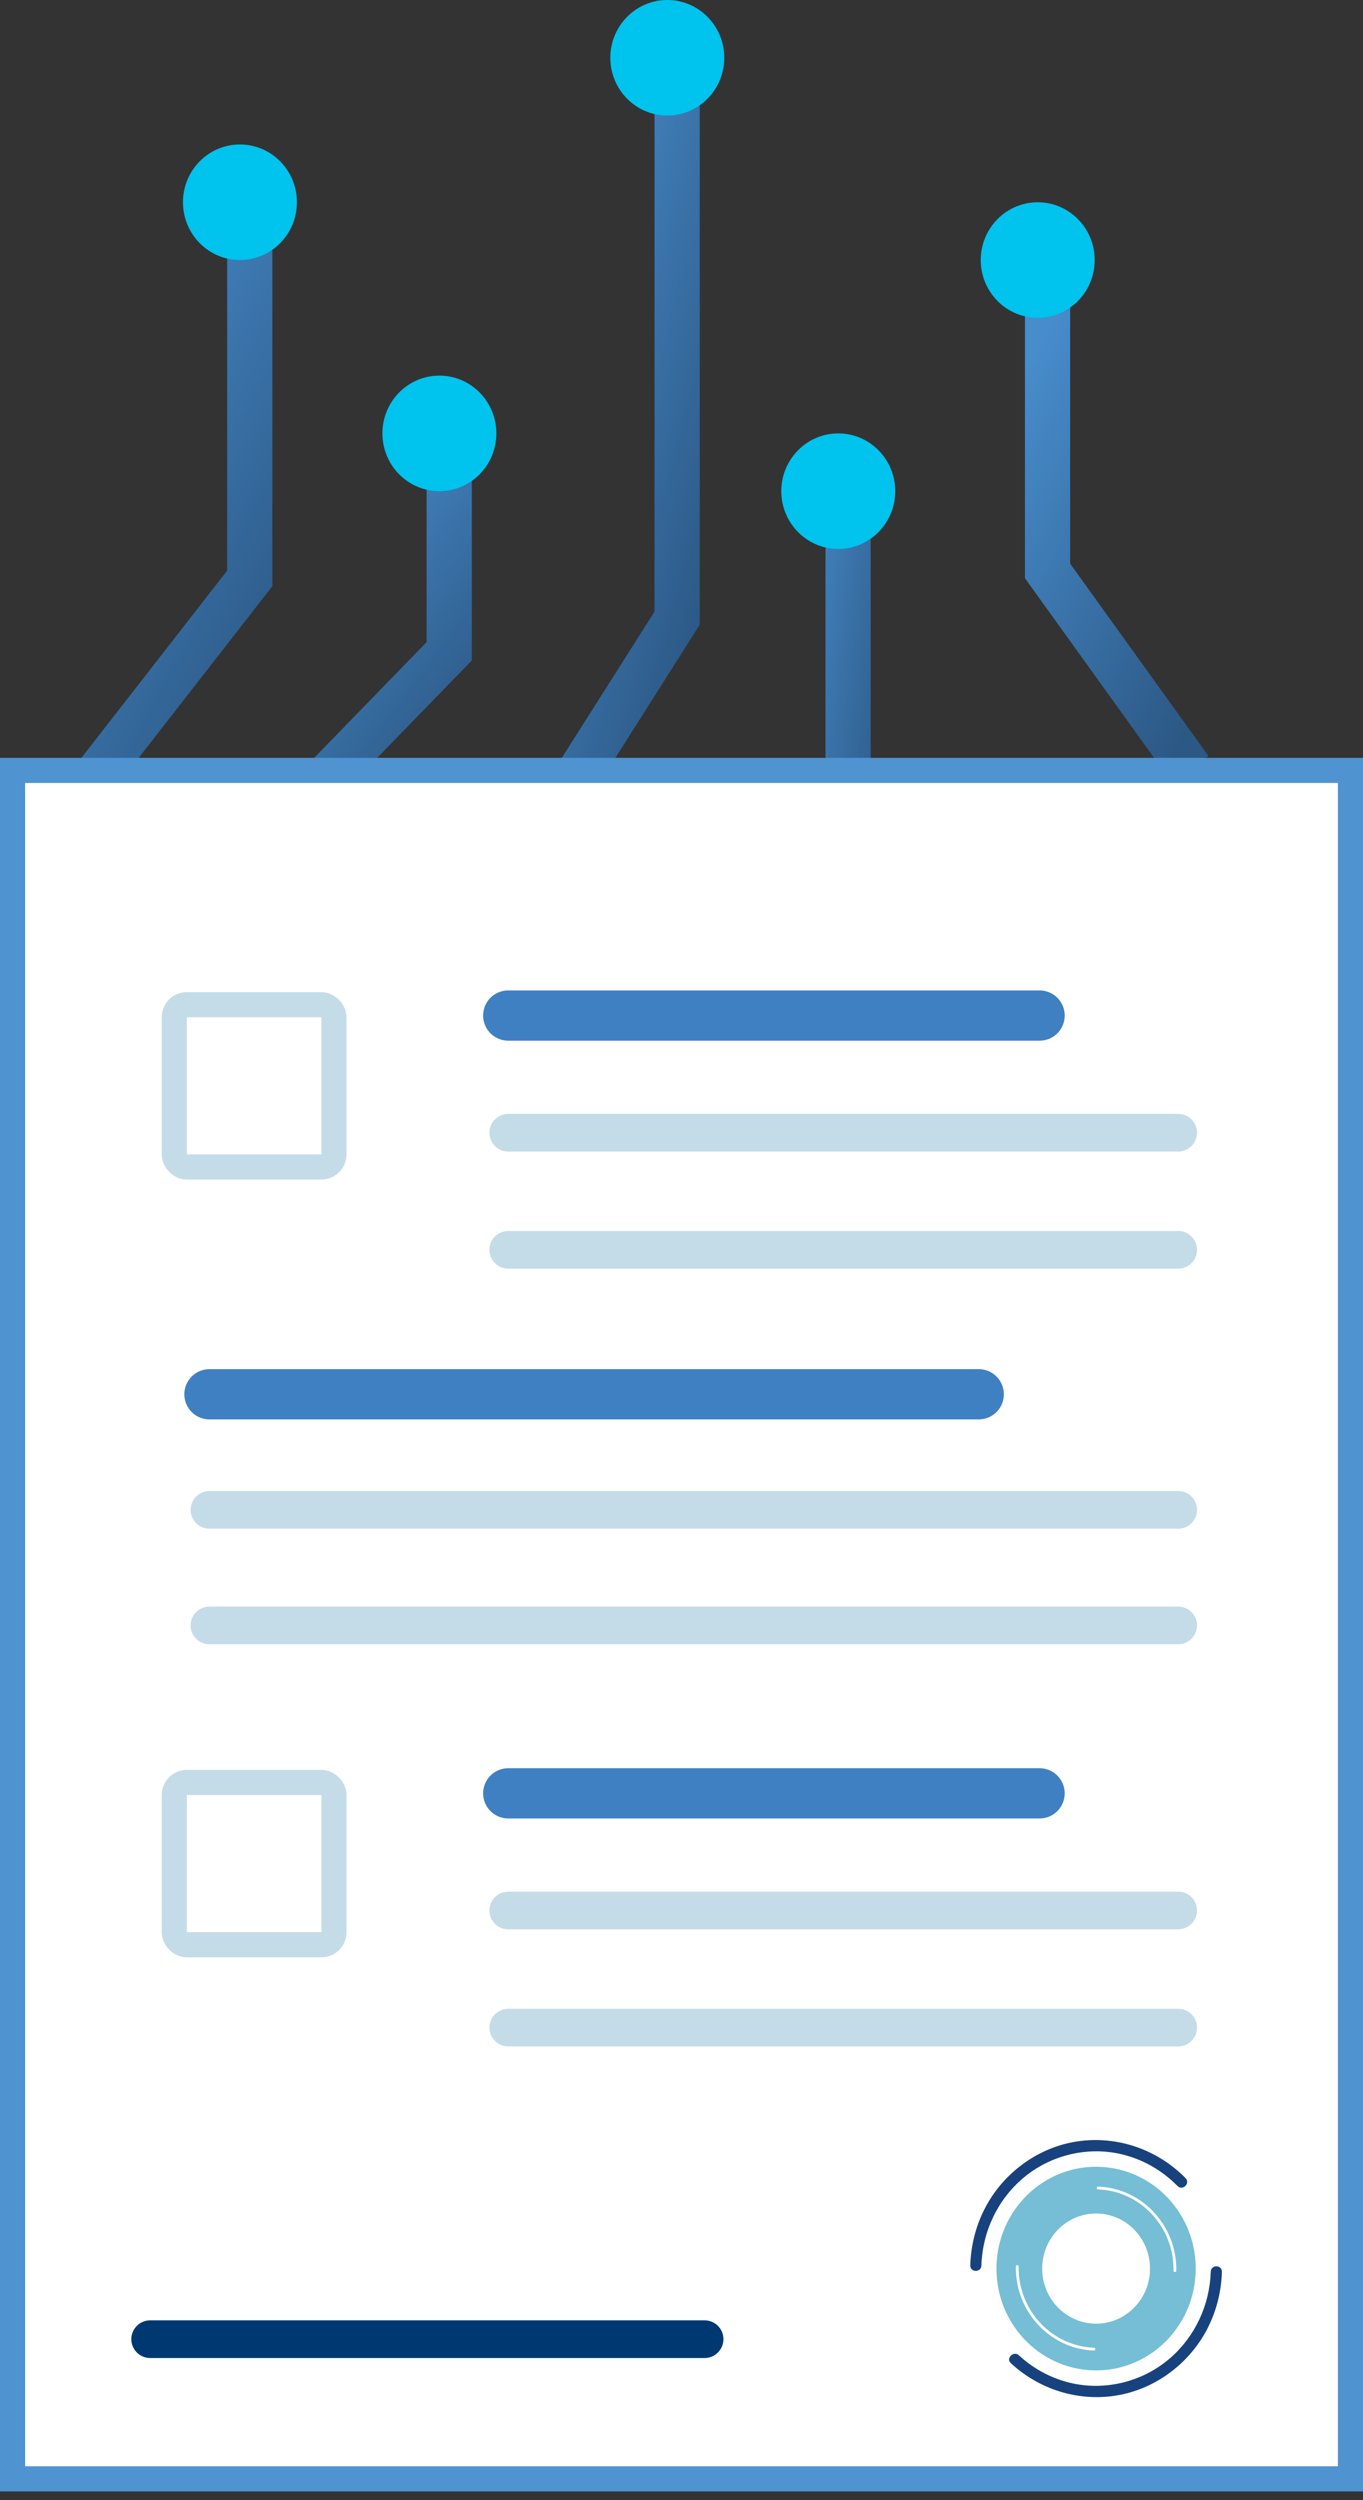 <svg width="60" height="110" viewBox="0 0 60 110" fill="none" xmlns="http://www.w3.org/2000/svg">
<rect x="0" y="0" width="60" height="110" fill="#333333" stroke="none"/>
<path d="M24.791 35.108L29.808 27.198V4.599" stroke="url(#paint0_linear_1_46)" stroke-width="1.99"/>
<path d="M34.826 52.905L37.334 42.69V21.125" stroke="url(#paint1_linear_1_46)" stroke-width="1.99"/>
<path d="M46.114 13.498V25.12L52.385 33.837" stroke="url(#paint2_linear_1_46)" stroke-width="1.99"/>
<path d="M10.995 10.955V25.447L3.47 35.108" stroke="url(#paint3_linear_1_46)" stroke-width="1.99"/>
<path d="M13.503 35.108L19.775 28.654V21.125" stroke="url(#paint4_linear_1_46)" stroke-width="1.99"/>
<rect x="0.553" y="33.896" width="58.894" height="75.166" fill="white" stroke="#4F93D1" stroke-width="1.106"/>
<path d="M48.365 95.332C45.944 95.267 43.929 97.22 43.866 99.693C43.802 102.167 45.714 104.225 48.136 104.289C50.557 104.354 52.572 102.401 52.635 99.928C52.699 97.454 50.787 95.397 48.365 95.332ZM48.188 102.234C46.878 102.198 45.844 101.085 45.879 99.747C45.913 98.409 47.003 97.353 48.313 97.388C49.623 97.423 50.657 98.536 50.623 99.874C50.588 101.212 49.498 102.268 48.188 102.234Z" fill="#75BED5"/>
<path d="M48.339 96.328C50.208 96.394 51.692 97.992 51.658 99.902C51.657 99.982 51.779 99.986 51.781 99.905C51.816 97.927 50.278 96.271 48.342 96.204C48.263 96.201 48.26 96.326 48.339 96.329V96.328Z" fill="white"/>
<path d="M48.161 103.292C46.292 103.227 44.808 101.629 44.842 99.719C44.843 99.638 44.72 99.634 44.719 99.715C44.683 101.693 46.222 103.349 48.157 103.417C48.237 103.42 48.24 103.295 48.161 103.292V103.292Z" fill="white"/>
<path d="M43.202 99.675C43.248 98.177 43.921 96.769 45.055 95.816C46.229 94.828 47.834 94.434 49.32 94.768C50.274 94.983 51.142 95.472 51.834 96.177C52.057 96.405 52.413 96.06 52.19 95.832C50.874 94.492 48.977 93.892 47.152 94.263C45.602 94.579 44.223 95.6 43.441 97.001C42.987 97.813 42.741 98.728 42.712 99.663C42.702 99.985 43.192 99.998 43.202 99.676V99.675Z" fill="#17427D"/>
<path d="M53.298 99.946C53.253 101.416 52.605 102.8 51.507 103.753C50.377 104.732 48.835 105.156 47.376 104.893C46.437 104.723 45.56 104.281 44.853 103.627C44.62 103.412 44.263 103.755 44.497 103.972C45.843 105.216 47.708 105.739 49.484 105.328C50.996 104.978 52.332 103.956 53.087 102.572C53.524 101.772 53.761 100.875 53.789 99.958C53.799 99.636 53.309 99.623 53.299 99.945L53.298 99.946Z" fill="#17427D"/>
<path d="M6.61 102.916H31.017" stroke="#003872" stroke-width="1.658" stroke-linecap="round"/>
<path d="M22.373 44.681H45.763" stroke="#3F80C2" stroke-width="2.211" stroke-linecap="round"/>
<path d="M22.373 49.836H51.864" stroke="#C4DCE8" stroke-width="1.658" stroke-linecap="round"/>
<path d="M22.373 54.989H51.864" stroke="#C4DCE8" stroke-width="1.658" stroke-linecap="round"/>
<rect x="7.671" y="44.204" width="7.03" height="7.14" rx="0.553" stroke="#C4DCE8" stroke-width="1.106"/>
<path d="M9.22 61.344H43.084" stroke="#3F80C2" stroke-width="2.211" stroke-linecap="round"/>
<path d="M9.22 66.429H51.864" stroke="#C4DCE8" stroke-width="1.658" stroke-linecap="round"/>
<path d="M9.22 71.514H51.864" stroke="#C4DCE8" stroke-width="1.658" stroke-linecap="round"/>
<path d="M22.373 78.901H45.763" stroke="#3F80C2" stroke-width="2.211" stroke-linecap="round"/>
<path d="M22.373 84.055H51.864" stroke="#C4DCE8" stroke-width="1.658" stroke-linecap="round"/>
<path d="M22.373 89.208H51.864" stroke="#C4DCE8" stroke-width="1.658" stroke-linecap="round"/>
<rect x="7.671" y="78.423" width="7.03" height="7.14" rx="0.553" stroke="#C4DCE8" stroke-width="1.106"/>
<ellipse cx="10.562" cy="8.898" rx="2.508" ry="2.542" fill="#00C3EE"/>
<ellipse cx="19.342" cy="19.068" rx="2.508" ry="2.542" fill="#00C3EE"/>
<ellipse cx="29.375" cy="2.542" rx="2.508" ry="2.542" fill="#00C3EE"/>
<ellipse cx="36.901" cy="21.61" rx="2.508" ry="2.542" fill="#00C3EE"/>
<ellipse cx="45.681" cy="11.441" rx="2.508" ry="2.542" fill="#00C3EE"/>
<defs>
<linearGradient id="paint0_linear_1_46" x1="25.18" y1="4.599" x2="36.488" y2="7.709" gradientUnits="userSpaceOnUse">
<stop stop-color="#478CCB"/>
<stop offset="1" stop-color="#2C5885"/>
</linearGradient>
<linearGradient id="paint1_linear_1_46" x1="35.02" y1="21.125" x2="40.997" y2="21.914" gradientUnits="userSpaceOnUse">
<stop stop-color="#478CCB"/>
<stop offset="1" stop-color="#2C5885"/>
</linearGradient>
<linearGradient id="paint2_linear_1_46" x1="46.599" y1="13.498" x2="58.61" y2="19.69" gradientUnits="userSpaceOnUse">
<stop stop-color="#478CCB"/>
<stop offset="1" stop-color="#2C5885"/>
</linearGradient>
<linearGradient id="paint3_linear_1_46" x1="4.052" y1="10.955" x2="18.401" y2="18.431" gradientUnits="userSpaceOnUse">
<stop stop-color="#478CCB"/>
<stop offset="1" stop-color="#2C5885"/>
</linearGradient>
<linearGradient id="paint4_linear_1_46" x1="13.989" y1="21.125" x2="23.72" y2="28.422" gradientUnits="userSpaceOnUse">
<stop stop-color="#478CCB"/>
<stop offset="1" stop-color="#2C5885"/>
</linearGradient>
</defs>
</svg>

